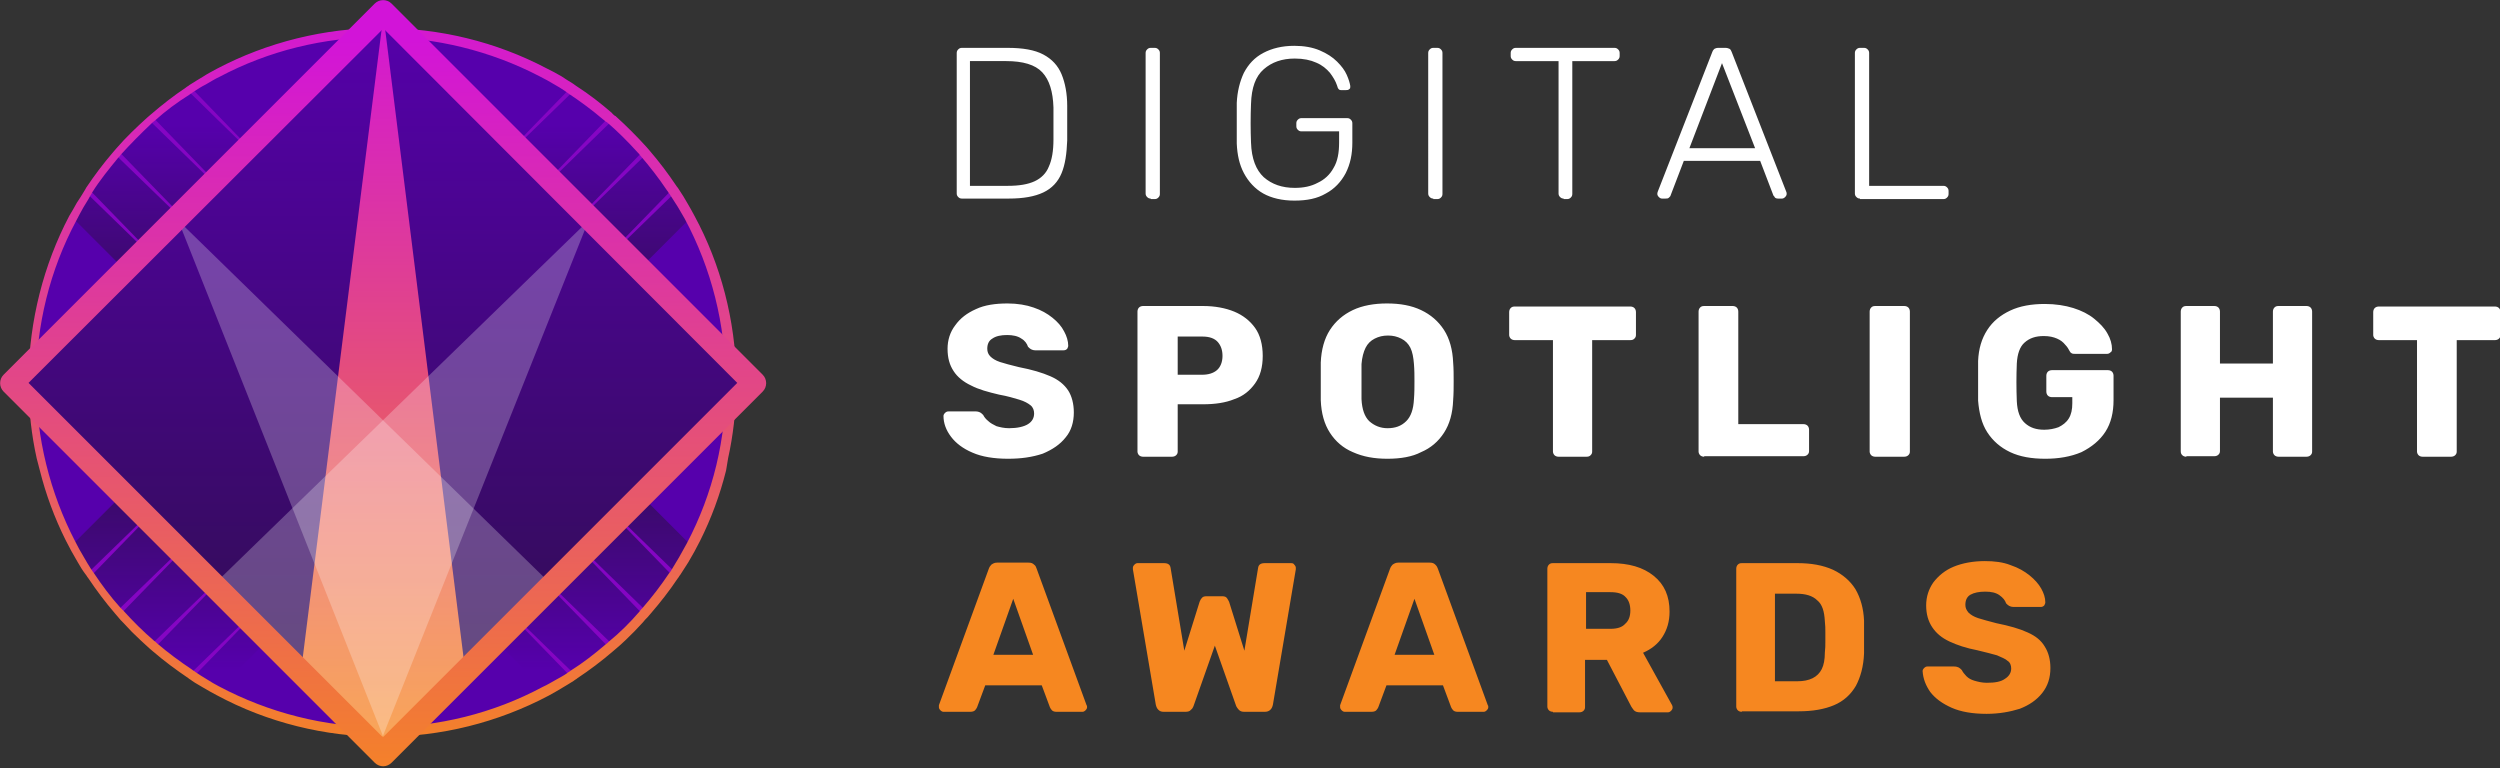 <svg version="1.1" id="Layer_1" xmlns="http://www.w3.org/2000/svg" x="0" y="0" viewBox="0 0 491 150.9" xml:space="preserve"><rect x="0" y="0" width="491" height="150.9" fill="#333333" stroke="none"/><style>.st1{fill:none;stroke:#fff;stroke-width:2.556;stroke-linecap:round;stroke-linejoin:round;stroke-miterlimit:10}.st2{fill:#fff}.st3{fill:#f68720}.st7{fill:#8505c3}.st11{opacity:.25;fill:#fff}</style><path class="st2" d="M188.9 39c-.3 0-.5-.1-.7-.3-.2-.2-.3-.4-.3-.7V10.4c0-.3.1-.5.3-.7.2-.2.4-.3.7-.3h9c3 0 5.3.4 7 1.3 1.7.9 2.9 2.2 3.6 3.9.7 1.7 1.1 3.8 1.1 6.2v6.8c-.1 2.6-.4 4.7-1.1 6.4-.7 1.7-1.9 3-3.6 3.8-1.7.8-3.9 1.2-6.8 1.2h-9.2zm1.7-2.5h7.3c2.3 0 4-.3 5.3-.9 1.3-.6 2.3-1.6 2.8-2.9.6-1.3.9-3.1.9-5.3v-2.2-1.9-2.2c-.1-3.1-.8-5.4-2.2-6.9-1.4-1.5-3.8-2.2-7.1-2.2h-7.1v24.5zM226 39c-.3 0-.5-.1-.7-.3-.2-.2-.3-.4-.3-.7V10.4c0-.3.1-.5.3-.7.2-.2.4-.3.7-.3h.8c.3 0 .5.1.7.3s.3.4.3.7v27.7c0 .3-.1.5-.3.7-.2.2-.4.3-.7.3h-.8zM254.2 39.4c-2.4 0-4.5-.5-6.1-1.4-1.6-.9-2.9-2.3-3.8-4-.9-1.7-1.3-3.6-1.4-5.8v-4-4c.1-2.2.6-4.2 1.4-5.9.9-1.7 2.1-3 3.8-3.9 1.7-.9 3.7-1.4 6.1-1.4 1.9 0 3.6.3 5 .9 1.4.6 2.5 1.3 3.4 2.2.9.9 1.5 1.7 1.9 2.6.4.9.6 1.6.7 2.2 0 .3 0 .5-.2.6-.2.2-.4.2-.7.2h-.9c-.3 0-.4-.1-.5-.2-.1-.1-.2-.3-.3-.7-.3-.9-.8-1.7-1.4-2.5-.7-.8-1.5-1.5-2.7-2-1.1-.5-2.5-.8-4.2-.8-2.5 0-4.5.7-6.1 2.1s-2.4 3.6-2.5 6.8c-.1 2.5-.1 5.1 0 7.6.1 3.2 1 5.4 2.5 6.8 1.6 1.4 3.6 2.1 6.1 2.1 1.7 0 3.2-.3 4.5-1 1.3-.6 2.4-1.6 3.1-2.9.8-1.3 1.1-3 1.1-5v-2.2h-7.4c-.3 0-.5-.1-.7-.3-.2-.2-.3-.4-.3-.7v-.6c0-.3.1-.5.3-.7.2-.2.4-.3.7-.3h9c.3 0 .5.1.7.3.2.2.3.4.3.7V28c0 2.3-.4 4.2-1.3 6-.9 1.7-2.2 3.1-3.9 4-1.7 1-3.7 1.4-6.2 1.4zM281.5 39c-.3 0-.5-.1-.7-.3-.2-.2-.3-.4-.3-.7V10.4c0-.3.1-.5.3-.7.2-.2.4-.3.7-.3h.8c.3 0 .5.1.7.3.2.2.3.4.3.7v27.7c0 .3-.1.5-.3.7-.2.2-.4.3-.7.3h-.8zM307.1 39c-.3 0-.5-.1-.7-.3-.2-.2-.3-.4-.3-.7V12h-8.4c-.3 0-.5-.1-.7-.3-.2-.2-.3-.4-.3-.7v-.6c0-.3.1-.5.3-.7s.4-.3.7-.3h19.4c.3 0 .5.1.7.3s.3.4.3.7v.6c0 .3-.1.5-.3.7-.2.2-.4.3-.7.3h-8.3v26.1c0 .3-.1.5-.3.7-.2.2-.4.3-.7.3h-.7zM326.4 39c-.2 0-.4-.1-.6-.3-.2-.2-.3-.4-.3-.6 0-.1 0-.3.1-.5l10.7-27.4c.1-.3.3-.5.4-.6.2-.1.4-.2.8-.2h1.4c.3 0 .6.1.8.2.2.1.3.4.4.6l10.7 27.4c.1.2.1.3.1.5s-.1.4-.3.6c-.2.2-.4.3-.6.3h-.8c-.3 0-.5-.1-.6-.2-.1-.2-.2-.3-.3-.4l-2.6-6.8h-15l-2.6 6.8c0 .1-.1.2-.3.4-.2.2-.4.2-.7.2h-.7zm5.4-9.9h12.9l-6.5-16.7-6.4 16.7zM365.3 39c-.3 0-.5-.1-.7-.3-.2-.2-.3-.4-.3-.7V10.4c0-.3.1-.5.3-.7.2-.2.4-.3.7-.3h.8c.3 0 .5.1.7.3.2.2.3.4.3.7v26.1h14.6c.3 0 .5.1.7.3.2.2.3.4.3.7v.6c0 .3-.1.5-.3.7-.2.2-.4.3-.7.3h-16.4zM198 90.1c-2.8 0-5.2-.4-7-1.2-1.9-.8-3.3-1.9-4.2-3.1-1-1.3-1.5-2.7-1.5-4.1 0-.2.1-.4.3-.6.2-.2.4-.3.7-.3h5.3c.4 0 .7.1.9.2.2.1.4.3.6.5.2.4.5.8 1 1.2.4.4 1 .7 1.6 1 .7.2 1.5.4 2.5.4 1.6 0 2.9-.3 3.7-.8.8-.5 1.2-1.2 1.2-2.1 0-.6-.2-1.2-.7-1.6-.5-.4-1.2-.8-2.2-1.1-1-.3-2.3-.7-4-1-2.1-.5-4-1-5.5-1.8-1.5-.7-2.7-1.7-3.4-2.8-.8-1.2-1.2-2.6-1.2-4.4 0-1.7.5-3.3 1.5-4.6 1-1.4 2.3-2.4 4.1-3.2 1.7-.8 3.8-1.1 6.2-1.1 1.9 0 3.7.3 5.1.8 1.5.5 2.7 1.2 3.7 2s1.8 1.7 2.3 2.7c.5.9.8 1.9.8 2.8 0 .2-.1.4-.2.6-.2.2-.4.3-.7.3h-5.6c-.3 0-.6-.1-.8-.2-.2-.1-.4-.3-.6-.5-.2-.6-.6-1.2-1.3-1.6-.7-.5-1.7-.7-2.8-.7-1.2 0-2.2.2-2.9.7-.7.4-1 1.1-1 2 0 .6.2 1.1.6 1.5.4.4 1 .8 1.9 1.1.9.3 2.1.6 3.7 1 2.6.5 4.6 1.1 6.2 1.8 1.6.7 2.7 1.6 3.5 2.8.7 1.1 1.1 2.6 1.1 4.3 0 1.9-.5 3.6-1.6 4.9-1.1 1.4-2.6 2.4-4.5 3.2-2.1.7-4.3 1-6.8 1zM224.5 89.7c-.3 0-.6-.1-.8-.3-.2-.2-.3-.5-.3-.7V61.2c0-.3.1-.6.3-.8.2-.2.5-.3.8-.3h11.8c2.3 0 4.4.4 6.1 1.1 1.7.7 3.1 1.8 4.1 3.2 1 1.4 1.5 3.3 1.5 5.5s-.5 4-1.5 5.4c-1 1.4-2.3 2.5-4.1 3.1-1.7.7-3.8 1-6.1 1h-5v9.3c0 .3-.1.5-.3.7-.2.2-.5.3-.8.3h-5.7zm6.7-16.1h4.9c1.2 0 2.2-.3 2.9-.9.7-.6 1.1-1.6 1.1-2.8 0-1.1-.3-2-.9-2.7-.6-.7-1.6-1.1-3-1.1h-4.9v7.5zM272.5 90.1c-2.6 0-4.8-.4-6.8-1.3-1.9-.8-3.4-2.1-4.5-3.8-1.1-1.7-1.7-3.8-1.8-6.4v-3.7-3.7c.1-2.5.7-4.7 1.8-6.4 1.1-1.7 2.6-3 4.5-3.9 1.9-.9 4.2-1.3 6.7-1.3 2.6 0 4.8.4 6.7 1.3 1.9.9 3.4 2.2 4.5 3.9 1.1 1.7 1.7 3.9 1.8 6.4.1 1.2.1 2.4.1 3.7 0 1.2 0 2.4-.1 3.7-.1 2.6-.7 4.7-1.8 6.4-1.1 1.7-2.6 3-4.5 3.8-1.7.9-4 1.3-6.6 1.3zm0-6c1.5 0 2.7-.4 3.7-1.4.9-.9 1.4-2.3 1.5-4.3.1-1.2.1-2.4.1-3.5s0-2.2-.1-3.4c-.1-1.3-.3-2.4-.7-3.2-.4-.8-1-1.4-1.8-1.8-.8-.4-1.6-.6-2.6-.6s-1.8.2-2.6.6c-.8.4-1.4 1-1.8 1.8-.4.8-.7 1.9-.8 3.2v6.9c.1 2 .6 3.4 1.5 4.3 1 .9 2.2 1.4 3.6 1.4zM306.1 89.7c-.3 0-.6-.1-.8-.3-.2-.2-.3-.5-.3-.7V66.8h-7.5c-.3 0-.6-.1-.8-.3-.2-.2-.3-.5-.3-.7v-4.5c0-.3.1-.6.3-.8.2-.2.4-.3.8-.3h22.7c.3 0 .6.1.8.3.2.2.3.5.3.8v4.5c0 .3-.1.5-.3.7-.2.2-.4.3-.8.3h-7.5v21.9c0 .3-.1.5-.3.7-.2.2-.4.3-.8.3h-5.5zM334.7 89.7c-.3 0-.6-.1-.8-.3-.2-.2-.3-.5-.3-.7V61.2c0-.3.1-.6.3-.8.2-.2.4-.3.8-.3h5.6c.3 0 .6.1.8.3.2.2.3.5.3.8v22.1h12.8c.3 0 .6.1.8.3.2.2.3.5.3.8v4.2c0 .3-.1.5-.3.7-.2.2-.5.3-.8.3h-19.5zM368.3 89.7c-.3 0-.6-.1-.8-.3-.2-.2-.3-.5-.3-.7V61.2c0-.3.1-.6.3-.8.2-.2.4-.3.8-.3h5.7c.3 0 .6.1.8.3.2.2.3.5.3.8v27.5c0 .3-.1.5-.3.7-.2.2-.5.3-.8.3h-5.7zM401.7 90.1c-2.7 0-5-.4-6.9-1.3-1.9-.9-3.4-2.2-4.5-3.9-1.1-1.7-1.6-3.8-1.8-6.2v-3.9-3.9c.1-2.4.7-4.4 1.8-6.1 1.1-1.7 2.6-2.9 4.5-3.8 1.9-.9 4.2-1.3 6.8-1.3 2.1 0 4 .3 5.6.8s3 1.2 4.1 2.1c1.1.9 2 1.8 2.6 2.9.6 1 .9 2.1.9 3.1 0 .3-.1.5-.3.6-.2.2-.4.3-.7.3h-6.2c-.3 0-.5 0-.7-.1-.2-.1-.3-.2-.4-.4-.2-.4-.5-.9-.9-1.3-.4-.5-.9-.9-1.6-1.2-.7-.3-1.5-.5-2.6-.5-1.6 0-2.8.4-3.8 1.3-.9.8-1.4 2.2-1.5 4.1-.1 2.4-.1 4.9 0 7.4.1 2 .6 3.4 1.6 4.3 1 .9 2.2 1.3 3.8 1.3 1 0 2-.2 2.8-.5.8-.4 1.5-.9 2-1.7.5-.8.7-1.8.7-3V78h-4c-.3 0-.6-.1-.8-.3-.2-.2-.3-.5-.3-.8v-3.1c0-.3.1-.6.3-.8.2-.2.5-.3.8-.3h11c.3 0 .6.1.8.3.2.2.3.5.3.8v4.8c0 2.4-.5 4.5-1.6 6.2-1.1 1.7-2.7 3-4.7 4-2.1.9-4.5 1.3-7.1 1.3zM429.4 89.7c-.3 0-.6-.1-.8-.3-.2-.2-.3-.4-.3-.8V61.2c0-.3.1-.6.3-.8.2-.2.4-.3.8-.3h5.5c.3 0 .6.1.8.3.2.2.3.5.3.8v10.2h10.4V61.2c0-.3.1-.6.3-.8.2-.2.4-.3.8-.3h5.5c.3 0 .6.1.8.3.2.2.3.5.3.8v27.5c0 .3-.1.5-.3.7-.2.2-.5.3-.8.3h-5.5c-.3 0-.6-.1-.8-.3-.2-.2-.3-.5-.3-.7V78.1H436v10.5c0 .3-.1.5-.3.7-.2.2-.5.3-.8.3h-5.5zM475.8 89.7c-.3 0-.6-.1-.8-.3-.2-.2-.3-.5-.3-.7V66.8h-7.5c-.3 0-.6-.1-.8-.3-.2-.2-.3-.5-.3-.7v-4.5c0-.3.1-.6.3-.8.2-.2.5-.3.8-.3H490c.3 0 .6.1.8.3.2.2.3.5.3.8v4.5c0 .3-.1.5-.3.7-.2.2-.5.3-.8.3h-7.5v21.9c0 .3-.1.5-.3.7-.2.2-.5.3-.8.3h-5.6z"/><path class="st3" d="M185.3 139.8c-.2 0-.4-.1-.6-.3-.2-.2-.3-.4-.3-.6v-.4l9.8-26.8c.1-.3.3-.6.5-.8.3-.2.6-.4 1.1-.4h6.2c.5 0 .8.1 1.1.4.3.2.4.5.5.8l9.8 26.8c.1.1.1.2.1.4s-.1.4-.3.6c-.2.2-.4.3-.6.3h-5.1c-.4 0-.7-.1-.9-.3-.2-.2-.3-.4-.4-.6l-1.6-4.3h-11.1l-1.6 4.3c-.1.2-.2.4-.4.6-.2.2-.5.3-1 .3h-5.2zm9.8-11.2h7.8l-3.9-11-3.9 11zM228.6 139.8c-.5 0-.8-.1-1.1-.4-.3-.3-.4-.6-.5-1l-4.5-26.6v-.2-.1c0-.2.1-.4.3-.6.2-.2.4-.3.6-.3h5.2c.8 0 1.2.3 1.3.9l2.7 16.3 3-9.6c.1-.2.2-.5.4-.7.2-.3.5-.4 1-.4h3c.5 0 .8.1 1 .4.2.3.3.5.4.7l3 9.6 2.7-16.3c.1-.6.5-.9 1.3-.9h5.2c.3 0 .5.1.6.3.2.2.3.4.3.6V111.8l-4.5 26.6c-.1.4-.2.7-.5 1-.3.3-.7.4-1.1.4h-4c-.5 0-.8-.1-1.1-.4-.2-.2-.4-.5-.5-.7l-4.2-11.9-4.2 11.9c-.1.2-.2.5-.5.7-.2.3-.6.4-1.1.4h-4.2zM264.1 139.8c-.2 0-.4-.1-.6-.3-.2-.2-.3-.4-.3-.6v-.4l9.8-26.8c.1-.3.3-.6.5-.8.3-.2.6-.4 1.1-.4h6.2c.5 0 .8.1 1.1.4s.4.5.5.8l9.8 26.8c.1.1.1.2.1.4s-.1.4-.3.6c-.2.2-.4.3-.6.3h-5.1c-.4 0-.7-.1-.9-.3-.2-.2-.3-.4-.4-.6l-1.6-4.3h-11.1l-1.6 4.3c-.1.2-.2.4-.4.6-.2.2-.5.3-1 .3h-5.2zm9.8-11.2h7.8l-3.9-11-3.9 11zM305 139.8c-.3 0-.6-.1-.8-.3-.2-.2-.3-.5-.3-.7v-27.1c0-.3.1-.6.3-.8.2-.2.4-.3.8-.3h11.3c3.6 0 6.4.8 8.5 2.5s3.1 4 3.1 7c0 2-.5 3.6-1.4 5-.9 1.4-2.2 2.4-3.8 3.1l5.7 10.3c.1.2.1.3.1.5s-.1.4-.3.6c-.2.2-.4.3-.6.3h-5.5c-.5 0-.9-.1-1.2-.4-.2-.3-.4-.5-.5-.7l-4.8-9.2h-4.3v9.3c0 .3-.1.5-.3.7-.2.2-.5.3-.8.3H305zm6.5-16.3h4.8c1.3 0 2.3-.3 2.9-1 .7-.6 1-1.5 1-2.6s-.3-2-.9-2.6c-.6-.7-1.6-1-3-1h-4.8v7.2zM342.1 139.8c-.3 0-.6-.1-.8-.3-.2-.2-.3-.5-.3-.7v-27.1c0-.3.1-.6.3-.8.2-.2.4-.3.8-.3H353c2.7 0 5 .4 7 1.3 1.9.9 3.4 2.2 4.4 3.8 1 1.7 1.6 3.8 1.7 6.2v6.4c-.1 2.6-.7 4.7-1.6 6.4-1 1.7-2.4 3-4.3 3.8-1.9.8-4.2 1.2-6.9 1.2h-11.2zm6.5-6h4.4c1.2 0 2.2-.2 3-.6.8-.4 1.4-1 1.8-1.8.4-.8.6-1.9.6-3.2.1-.8.1-1.5.1-2.2v-1.9c0-.6 0-1.3-.1-2.1-.1-1.9-.5-3.3-1.5-4.1-.9-.9-2.3-1.3-4.1-1.3h-4.2v17.2zM390.2 140.2c-2.8 0-5.1-.4-6.9-1.2-1.8-.8-3.2-1.8-4.2-3.1-.9-1.3-1.4-2.6-1.5-4.1 0-.2.1-.4.3-.6.2-.2.4-.3.6-.3h5.3c.4 0 .7.1.9.2s.4.3.6.5c.2.4.5.8.9 1.2.4.4.9.7 1.6.9.7.2 1.5.4 2.4.4 1.6 0 2.8-.2 3.6-.8.8-.5 1.2-1.2 1.2-2 0-.6-.2-1.2-.7-1.5-.4-.4-1.2-.7-2.1-1.1-1-.3-2.3-.6-3.9-1-2.1-.4-3.9-1-5.4-1.7s-2.6-1.6-3.4-2.8c-.8-1.2-1.2-2.6-1.2-4.3 0-1.7.5-3.2 1.4-4.5 1-1.3 2.3-2.4 4-3.1 1.7-.7 3.8-1.1 6.1-1.1 1.9 0 3.6.2 5.1.8 1.5.5 2.7 1.2 3.7 2s1.8 1.7 2.3 2.6c.5.9.8 1.8.8 2.7 0 .2-.1.4-.2.6-.2.2-.4.3-.6.3h-5.5c-.3 0-.6-.1-.8-.2-.2-.1-.4-.3-.6-.5-.2-.6-.6-1.1-1.3-1.6-.7-.5-1.6-.7-2.8-.7-1.2 0-2.2.2-2.9.6-.7.4-1 1.1-1 2 0 .6.2 1 .6 1.5.4.4 1 .8 1.9 1.1.9.3 2.1.6 3.6 1 2.5.5 4.6 1.1 6.1 1.8 1.6.7 2.7 1.6 3.4 2.8.7 1.1 1.1 2.5 1.1 4.2 0 1.9-.5 3.5-1.6 4.9-1.1 1.4-2.6 2.4-4.4 3.1-1.9.6-4.1 1-6.5 1z"/><g><path d="M143.6 75.1c0 12.5-3.4 24.3-9.2 34.4-.1.1-.2.3-.2.4-5.9 10-14.3 18.5-24.3 24.4-10.2 6-22.1 9.4-34.7 9.4-12.7 0-24.6-3.4-34.7-9.5-10-5.9-18.4-14.3-24.3-24.4-.1-.1-.2-.3-.2-.4-6.2-10-9.5-21.8-9.5-34.3 0-12.7 3.4-24.6 9.4-34.7 5.9-10 14.3-18.4 24.4-24.3.1-.1.3-.2.4-.2C50.8 10 62.5 6.7 75 6.7c12.5 0 24.3 3.4 34.4 9.2.1.1.3.2.4.2 10 5.9 18.4 14.3 24.4 24.4 6 10.1 9.4 21.9 9.4 34.6z" fill="#5600ac"/><linearGradient id="SVGID_1_" gradientUnits="userSpaceOnUse" x1="75.017" y1="80.504" x2="75.017" y2="131.71"><stop offset="0" stop-color="#2d0f4a"/><stop offset="1" stop-color="#5600ac"/></linearGradient><path d="M135.7 107.1c-.5.9-1 1.9-1.5 2.8-.5.8-1 1.7-1.5 2.5-.2.2-.3.5-.5.7-1.6 2.4-3.3 4.7-5.2 6.9-.2.2-.4.5-.6.7-1.9 2.1-3.9 4.1-6 6-.2.2-.5.4-.7.6-2.2 1.9-4.5 3.6-6.9 5.2-.2.2-.5.3-.7.5-.7.5-1.5.9-2.2 1.4-.9.5-1.7 1-2.6 1.4l-10.9-10.9-7.1-7.1L74.9 132l-14.3-14.3-7.1 7.1-10.8 10.8c-.8-.4-1.6-.9-2.4-1.4-.8-.4-1.5-.9-2.2-1.4-.2-.2-.5-.3-.7-.5-2.4-1.6-4.7-3.3-6.9-5.2-.2-.2-.4-.4-.7-.6-2.1-1.9-4.2-3.9-6-6-.2-.2-.4-.4-.6-.7-1.9-2.2-3.6-4.5-5.2-6.9-.2-.2-.3-.5-.5-.7-.5-.8-1-1.6-1.5-2.5-.6-1-1.1-1.9-1.6-2.9L39.2 82l35.7 35.7 7.1-7.1L110.6 82l25.1 25.1z" fill="url(#SVGID_1_)"/><linearGradient id="SVGID_2_" gradientUnits="userSpaceOnUse" x1="75.017" y1="70.862" x2="75.017" y2="24.413"><stop offset="0" stop-color="#2d0f4a"/><stop offset="1" stop-color="#5600ac"/></linearGradient><path d="M135.6 42.8L125 53.4l-7.1 7.1-7.1 7.1-28.7-28.4-7.2-7.2-7.1 7.1-28.6 28.6-7.1-7.1-7.1-7.1L14.5 43c.5-.9 1-1.7 1.5-2.6.4-.7.9-1.5 1.4-2.2.2-.2.3-.5.5-.7 1.6-2.4 3.3-4.7 5.2-6.9.2-.2.4-.4.6-.7 1.9-2.1 3.9-4.2 6-6 .2-.2.4-.4.7-.6 2.2-1.9 4.5-3.6 6.9-5.2.2-.2.5-.3.7-.5.8-.5 1.7-1.1 2.5-1.6.9-.5 1.8-1.1 2.8-1.5L60.7 32 75 17.7 89.2 32l17.7-17.7c1 .5 2 1.1 2.9 1.6.7.4 1.5.9 2.2 1.3.2.2.5.3.7.5 2.4 1.6 4.7 3.3 6.9 5.2.2.2.4.4.7.6 2.1 1.9 4.2 3.9 6 6 .2.2.4.4.6.7 1.9 2.2 3.6 4.5 5.2 6.9.2.2.3.5.5.7.5.8 1.1 1.7 1.6 2.5.5.9.9 1.7 1.4 2.5z" fill="url(#SVGID_2_)"/><path class="st7" d="M58.3 38.7L37.1 18c.2-.2.5-.3.7-.5l20.5 21.2zM38.3 58.6l-21-20.4c.2-.2.3-.5.5-.7l20.5 21.1zM45 52L22.9 30.6c.2-.2.4-.4.6-.7L45 52zM51.6 45.3L29.5 23.8c.2-.2.4-.4.7-.6l21.4 22.1zM132.6 37.8l-21.1 20.5L132.2 37c.1.3.3.6.4.8zM112.7 17.8L91.5 38.4 112 17.3c.2.2.5.4.7.5zM120.3 23.6L98.2 45.1 119.6 23c.2.2.5.4.7.6zM126.9 30.3l-22.1 21.5 21.5-22.1c.2.1.4.3.6.6zM112.8 132.4c-.2.2-.5.3-.7.5l-20.5-21.1 21.2 20.6zM132.6 112.4c-.2.2-.3.5-.5.7l-20.7-21.3 21.2 20.6zM126.9 120c-.2.2-.4.5-.6.7l-21.5-22.2 22.1 21.5zM120.3 126.6c-.2.2-.5.4-.7.6l-21.5-22.1 22.2 21.5zM38.3 92.1l-20.4 21c-.2-.2-.3-.5-.5-.7l20.9-20.3zM58.3 112l-20.2 20.8c-.2-.2-.5-.3-.7-.5L58.3 112zM51.6 105.4l-21.2 21.8c-.2-.2-.4-.4-.7-.6l21.9-21.2zM45 98.7l-21.3 21.9c-.2-.2-.4-.4-.6-.7L45 98.7z"/><linearGradient id="SVGID_3_" gradientUnits="userSpaceOnUse" x1="75.057" y1="154.35" x2="75.057" y2="-1.508"><stop offset="0" stop-color="#f68720"/><stop offset="1" stop-color="#d214d8"/></linearGradient><path d="M143 90c1-4.5 1.5-9.1 1.6-13.7v-2.4c-.2-11-3-21.9-8.2-31.5-.5-.9-.9-1.7-1.4-2.5-.5-.9-1-1.7-1.6-2.6-.2-.3-.3-.5-.5-.7-1.6-2.4-3.4-4.8-5.3-7-.2-.2-.4-.5-.6-.7-1.9-2.1-4-4.2-6.1-6.1l-.2-.1c-.2-.2-.4-.3-.5-.5-2.2-1.9-4.5-3.7-7-5.3l-.7-.5c-.8-.5-1.5-.9-2.2-1.4-1-.6-2-1.1-3-1.6-9.9-5.2-21-7.9-32.3-7.9-11.3 0-22.5 2.8-32.4 8-.9.5-1.9 1-2.8 1.6-.8.5-1.7 1-2.6 1.6-.2.2-.5.3-.7.5-2.4 1.6-4.7 3.4-6.9 5.3-.2.2-.5.4-.7.6-2.1 1.9-4.2 3.9-6.1 6.1-.2.2-.4.5-.6.7-1.9 2.2-3.7 4.6-5.3 7l-.1.2c-.1.2-.2.3-.3.5-.5.8-.9 1.5-1.4 2.2-.5.9-1 1.8-1.5 2.6-5.1 9.7-7.8 20.6-8 31.5v2.4c.1 4.6.6 9.2 1.6 13.7l.6 2.3c1.2 4.8 2.9 9.4 5.1 13.8l1.1 2.1 1.2 2.1c.5.9 1 1.7 1.6 2.5.2.2.3.5.5.7 1.6 2.4 3.4 4.8 5.3 7 .2.2.4.5.6.7.3.4.7.8 1.1 1.2l1.6 1.7c1.1 1.1 2.3 2.2 3.4 3.2.2.2.5.4.7.6 2.2 1.9 4.5 3.6 7 5.3.2.2.5.3.7.5.7.5 1.5.9 2.3 1.4.8.5 1.6.9 2.5 1.4 10 5.4 21.3 8.2 32.7 8.2 11.4 0 22.6-2.8 32.6-8.1.9-.5 1.8-1 2.6-1.5.7-.4 1.5-.9 2.3-1.4.2-.2.5-.3.7-.5 2.4-1.6 4.8-3.4 7-5.3.2-.2.5-.4.7-.6 1.2-1 2.3-2.1 3.5-3.3l1.6-1.7c.3-.4.7-.8 1-1.1.2-.2.4-.5.6-.7 1.9-2.2 3.7-4.5 5.3-6.9.2-.2.3-.5.5-.7.5-.8 1.1-1.7 1.6-2.5l1.2-2.1 1.1-2.1c2.2-4.4 3.9-9 5.1-13.8l.4-2.4zm-8.1 16.7l-1.5 2.7c-.5.8-1 1.7-1.5 2.5-.1.2-.3.5-.5.7-1.6 2.4-3.3 4.6-5.2 6.8-.2.2-.4.4-.6.7-1.8 2.1-3.8 4.1-6 5.9-.2.2-.4.4-.7.6-2.1 1.8-4.4 3.6-6.8 5.1-.2.2-.5.3-.7.5-.7.5-1.5.9-2.2 1.3-.9.5-1.7 1-2.6 1.4-9.7 5.2-20.6 7.9-31.7 7.9-11.1 0-22.1-2.8-31.9-8-.8-.4-1.6-.9-2.4-1.4-.8-.5-1.5-.9-2.2-1.4-.2-.2-.5-.3-.7-.5-2.4-1.6-4.7-3.3-6.8-5.1-.2-.2-.4-.4-.7-.6-2.1-1.8-4.1-3.8-6-5.9l-.6-.6c-1.9-2.1-3.6-4.4-5.2-6.8-.2-.2-.3-.5-.5-.7-.5-.8-1-1.6-1.5-2.5-.6-1-1.1-1.9-1.6-2.9-5-9.6-7.7-20.5-7.7-31.4 0-11.1 2.7-22 7.9-31.7.4-.8.9-1.7 1.4-2.6.4-.7.9-1.4 1.3-2.2.1-.2.2-.3.3-.5l.1-.2c1.5-2.4 3.3-4.6 5.1-6.8.2-.2.4-.4.6-.7 1.9-2.1 3.9-4.1 5.9-6 .2-.2.4-.4.7-.6 2.1-1.9 4.4-3.6 6.8-5.1.2-.2.5-.3.7-.5.9-.6 1.7-1.1 2.5-1.5.9-.5 1.8-1.1 2.7-1.5 9.6-5.1 20.5-7.8 31.5-7.8C85.5 7.3 96.4 10 106 15c1 .5 1.9 1 2.9 1.6.7.4 1.4.8 2.1 1.3l.7.5c2.4 1.6 4.7 3.3 6.8 5.1.2.1.3.3.5.4l.2.1c2.1 1.8 4.1 3.8 6 5.9.2.2.4.4.6.7 1.8 2.1 3.6 4.4 5.2 6.8.2.2.3.5.5.7.5.8 1.1 1.7 1.6 2.5.4.7.9 1.5 1.4 2.4 5.2 9.7 8 20.7 8 31.9.2 11.2-2.5 22.1-7.6 31.8z" fill="url(#SVGID_3_)"/><linearGradient id="SVGID_4_" gradientUnits="userSpaceOnUse" x1="75.255" y1="146.717" x2="75.255" y2="1.742"><stop offset="0" stop-color="#2d0f4a"/><stop offset="1" stop-color="#5600ac"/></linearGradient><path fill="url(#SVGID_4_)" d="M75.3 147.5L3 75.2 75.3 3l72.2 72.2z"/><g><linearGradient id="SVGID_5_" gradientUnits="userSpaceOnUse" x1="75.265" y1="1.536" x2="75.265" y2="145.056"><stop offset="0" stop-color="#d214d8"/><stop offset="1" stop-color="#f68720"/></linearGradient><path fill="url(#SVGID_5_)" d="M59.1 132L75.3 3l16.1 129-16.1 16.2-16.2-15.6"/><path class="st11" d="M74.1 147.3l41.5-104L41.8 115z"/><path class="st11" d="M108.5 115L35 43.3l41.3 104z"/><linearGradient id="SVGID_6_" gradientUnits="userSpaceOnUse" x1="75.26" y1="158.631" x2="75.26" y2="7.782"><stop offset="0" stop-color="#f68720"/><stop offset="1" stop-color="#d214d8"/></linearGradient><path d="M75.3 150.5c-.6 0-1.2-.2-1.7-.7L.7 76.9c-.9-.9-.9-2.4 0-3.3L73.6.7c.9-.9 2.4-.9 3.3 0l72.9 72.9c.9.9.9 2.4 0 3.3l-72.9 72.9c-.4.4-1 .7-1.6.7zM5.6 75.2l69.6 69.6 69.6-69.6L75.3 5.6 5.6 75.2z" fill="url(#SVGID_6_)"/></g></g></svg>